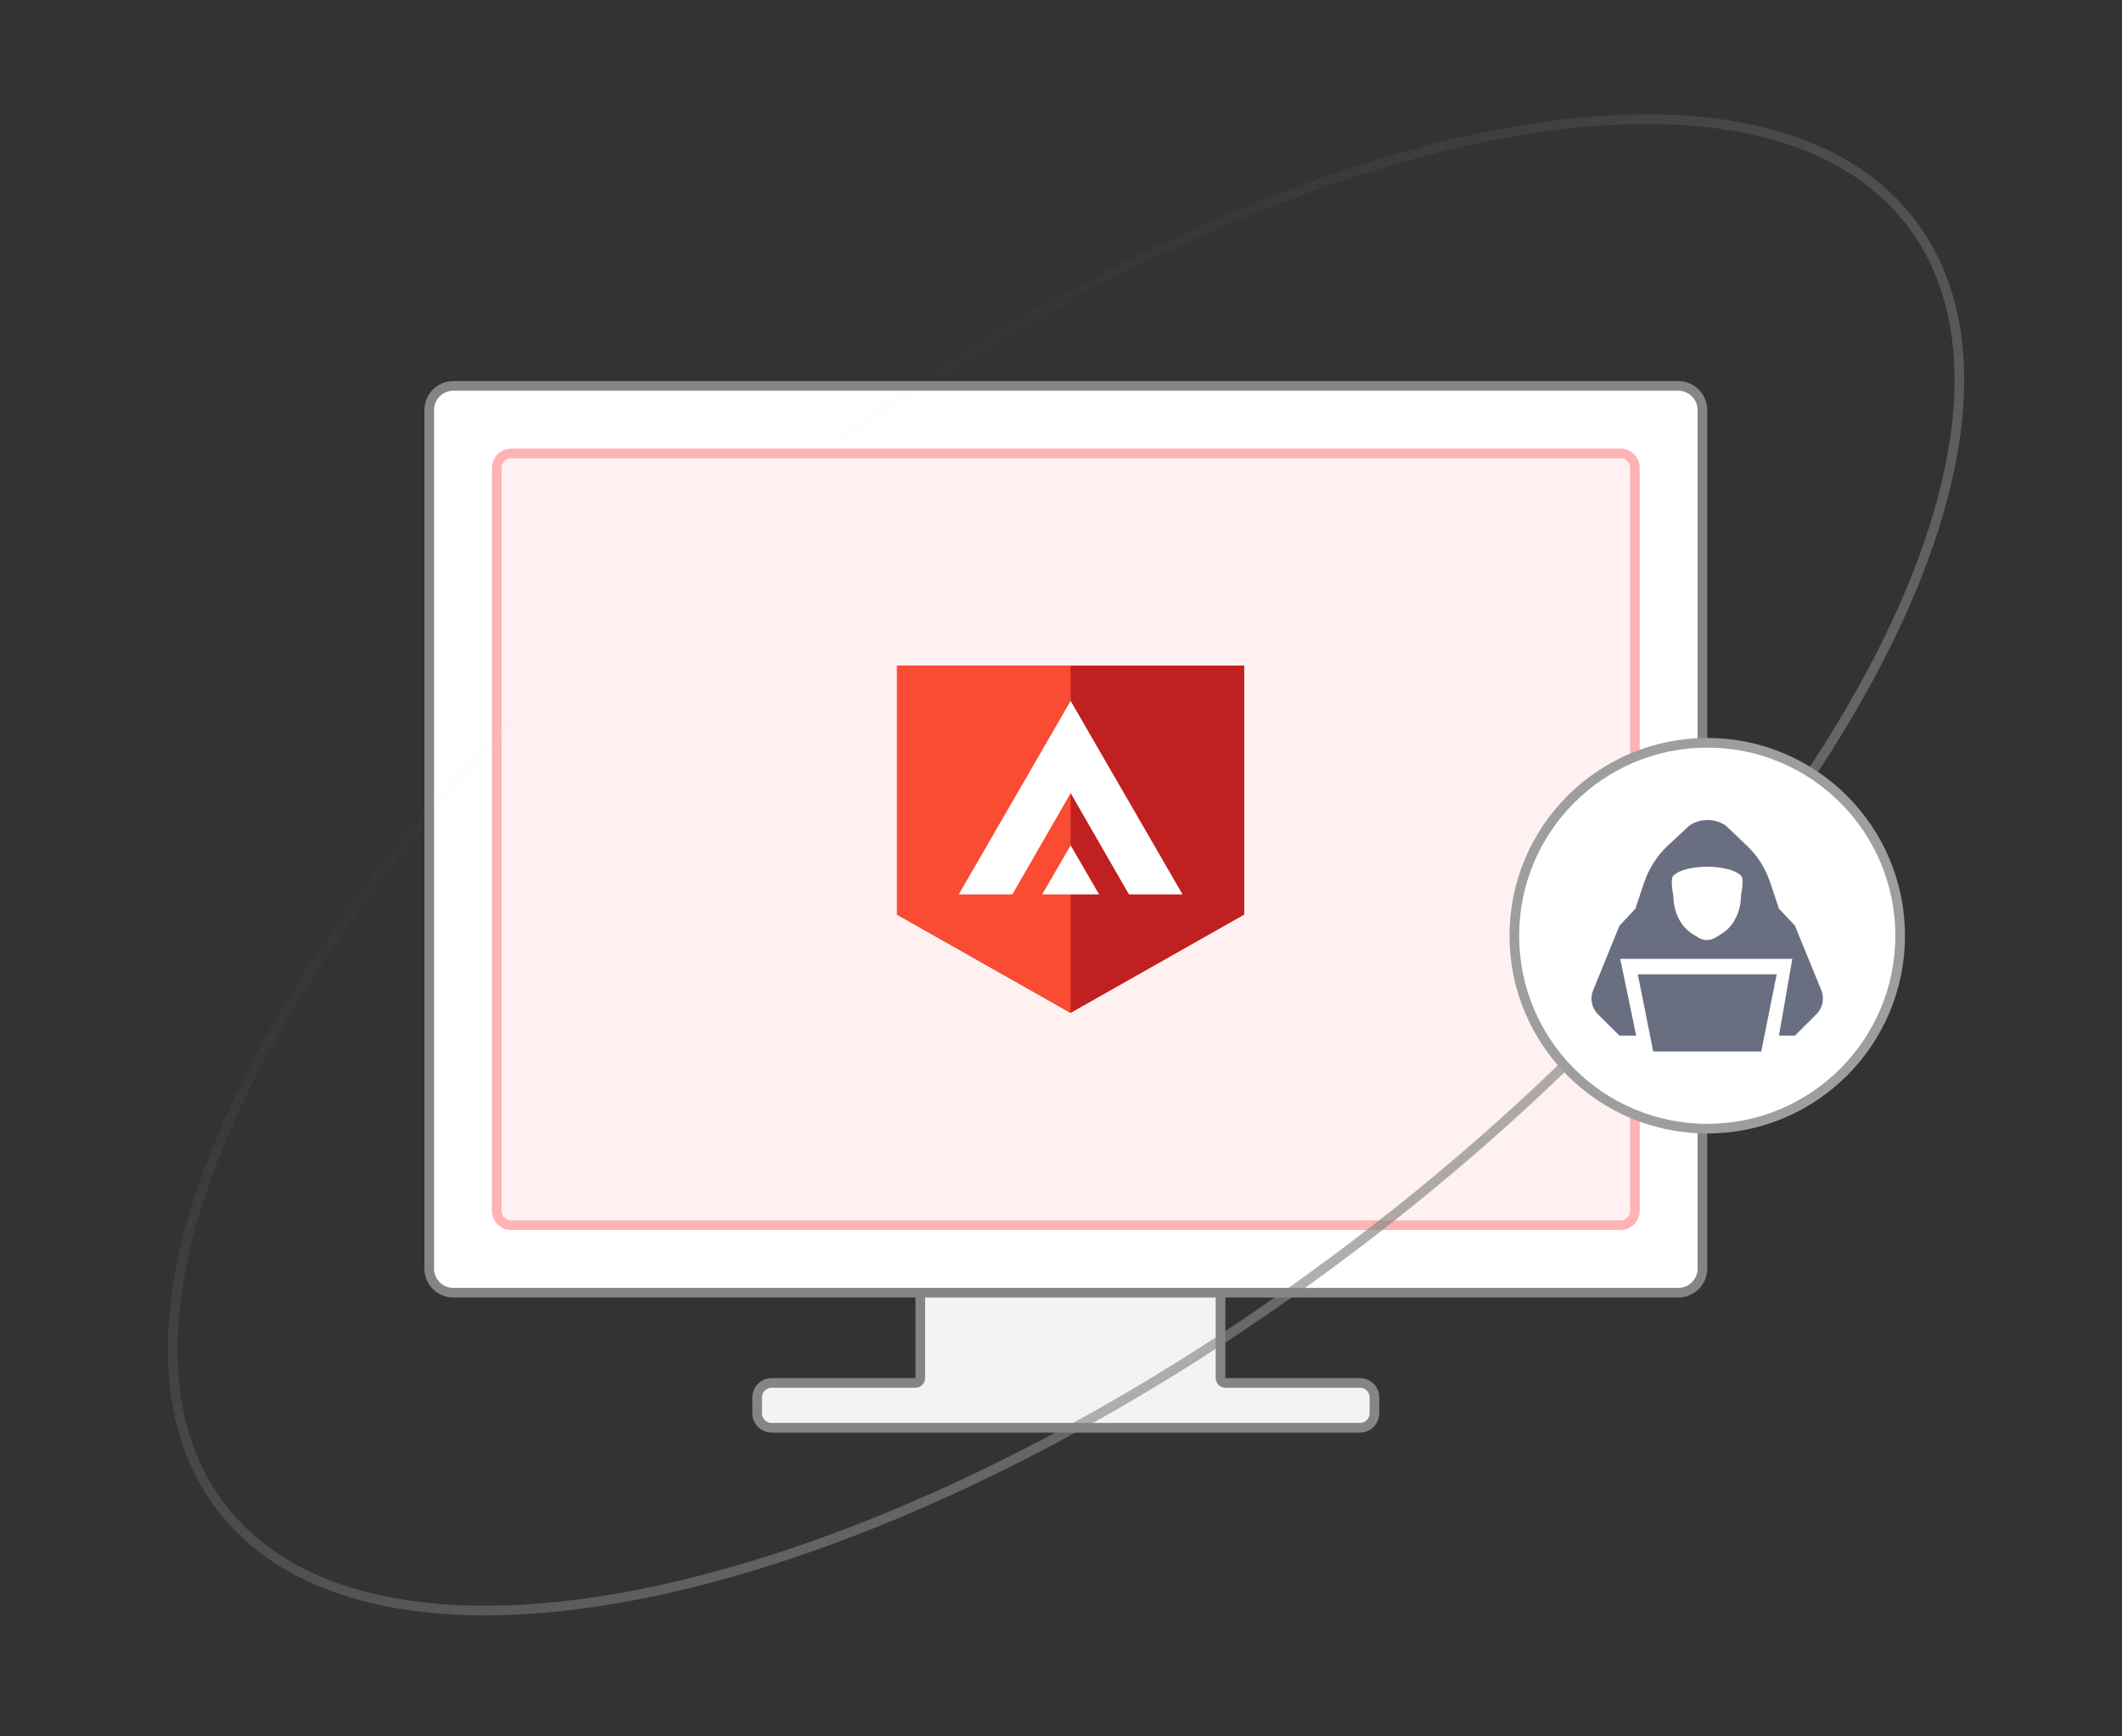 <svg width="220" height="180" viewBox="0 0 220 180" fill="none" xmlns="http://www.w3.org/2000/svg">
<rect x="0" y="0" width="220" height="180" fill="#333333" stroke="none"/>
<path d="M95.912 132.006H95.412V132.506V142.861C95.412 143.137 95.188 143.361 94.912 143.361H80C79.172 143.361 78.5 144.033 78.5 144.861V146.506C78.5 147.335 79.172 148.006 80 148.006H141C141.828 148.006 142.5 147.335 142.5 146.506V144.861C142.5 144.033 141.828 143.361 141 143.361H127.038C126.762 143.361 126.538 143.137 126.538 142.861V132.506V132.006H126.038H95.912Z" fill="#F3F3F3" stroke="#858585"/>
<path d="M44.5 42.506C44.5 41.126 45.619 40.006 47 40.006H174C175.381 40.006 176.5 41.126 176.5 42.506V131.506C176.5 132.887 175.381 134.006 174 134.006H47C45.619 134.006 44.5 132.887 44.5 131.506V42.506Z" fill="white" stroke="#858585"/>
<path d="M51.5 48.506C51.5 47.678 52.172 47.006 53 47.006H168C168.828 47.006 169.5 47.678 169.5 48.506V125.506C169.5 126.335 168.828 127.006 168 127.006H53C52.172 127.006 51.5 126.335 51.5 125.506V48.506Z" fill="#FFF1F1" stroke="#FFB3B3"/>
<path d="M129 69V94.811L111 105L93 94.811V69H129Z" fill="#C02020"/>
<path d="M93 94.805L111 105V69H93V94.805Z" fill="#FA4B33"/>
<path d="M122.602 92.719H117.047L111 82.219L104.953 92.719H99.398L111 72.656L122.602 92.719Z" fill="white"/>
<path d="M108.047 92.719H113.953L111 87.633L108.047 92.719Z" fill="white"/>
<path d="M198.172 23.14C206.327 33.887 204.163 51.069 193.717 70.338C183.295 89.563 164.719 110.675 140.448 129.093C116.177 147.511 90.845 159.719 69.524 164.582C48.154 169.456 31.024 166.916 22.868 156.168C14.713 145.421 16.876 128.239 27.323 108.97C37.745 89.745 56.321 68.633 80.592 50.215C104.863 31.797 130.195 19.589 151.516 14.726C172.885 9.851 190.016 12.392 198.172 23.14Z" stroke="url(#paint0_linear_857_79)"/>
<path d="M177 117C188.046 117 197 108.046 197 97C197 85.954 188.046 77 177 77C165.954 77 157 85.954 157 97C157 108.046 165.954 117 177 117Z" fill="white" stroke="#9E9E9E"/>
<g clip-path="url(#clip0_857_79)">
<path d="M188.835 102.666L186.089 95.955L184.435 94.195L183.509 91.431C183.029 90 182.219 88.717 181.127 87.681L178.911 85.575C177.786 84.819 176.314 84.819 175.173 85.559L172.923 87.648C171.798 88.701 170.955 90.017 170.459 91.481L169.549 94.195L167.895 95.971L165.166 102.666C164.818 103.522 165.017 104.492 165.678 105.15L167.895 107.355H169.632L167.978 99.399H185.82L184.435 107.355H186.089L188.322 105.134C188.967 104.492 189.166 103.522 188.835 102.666ZM180.499 92.813C180.499 94.507 179.721 96.054 178.497 96.794L177.869 97.189C177.29 97.534 176.612 97.534 176.033 97.172L175.454 96.81C174.246 96.054 173.485 94.524 173.485 92.846C173.485 92.846 173.122 91.135 173.485 90.773C174.726 89.54 179.258 89.54 180.499 90.773C180.862 91.135 180.499 92.813 180.499 92.813Z" fill="#6A6E81"/>
<path d="M169.8 101L171.4 109H182.6L184.2 101H169.8Z" fill="#6A6E81"/>
</g>
<defs>
<linearGradient id="paint0_linear_857_79" x1="80.29" y1="49.817" x2="178.128" y2="163.662" gradientUnits="userSpaceOnUse">
<stop stop-color="#858585" stop-opacity="0"/>
<stop offset="1" stop-color="#858585"/>
</linearGradient>
<clipPath id="clip0_857_79">
<rect width="24" height="24" fill="white" transform="translate(165 85)"/>
</clipPath>
</defs>
</svg>
